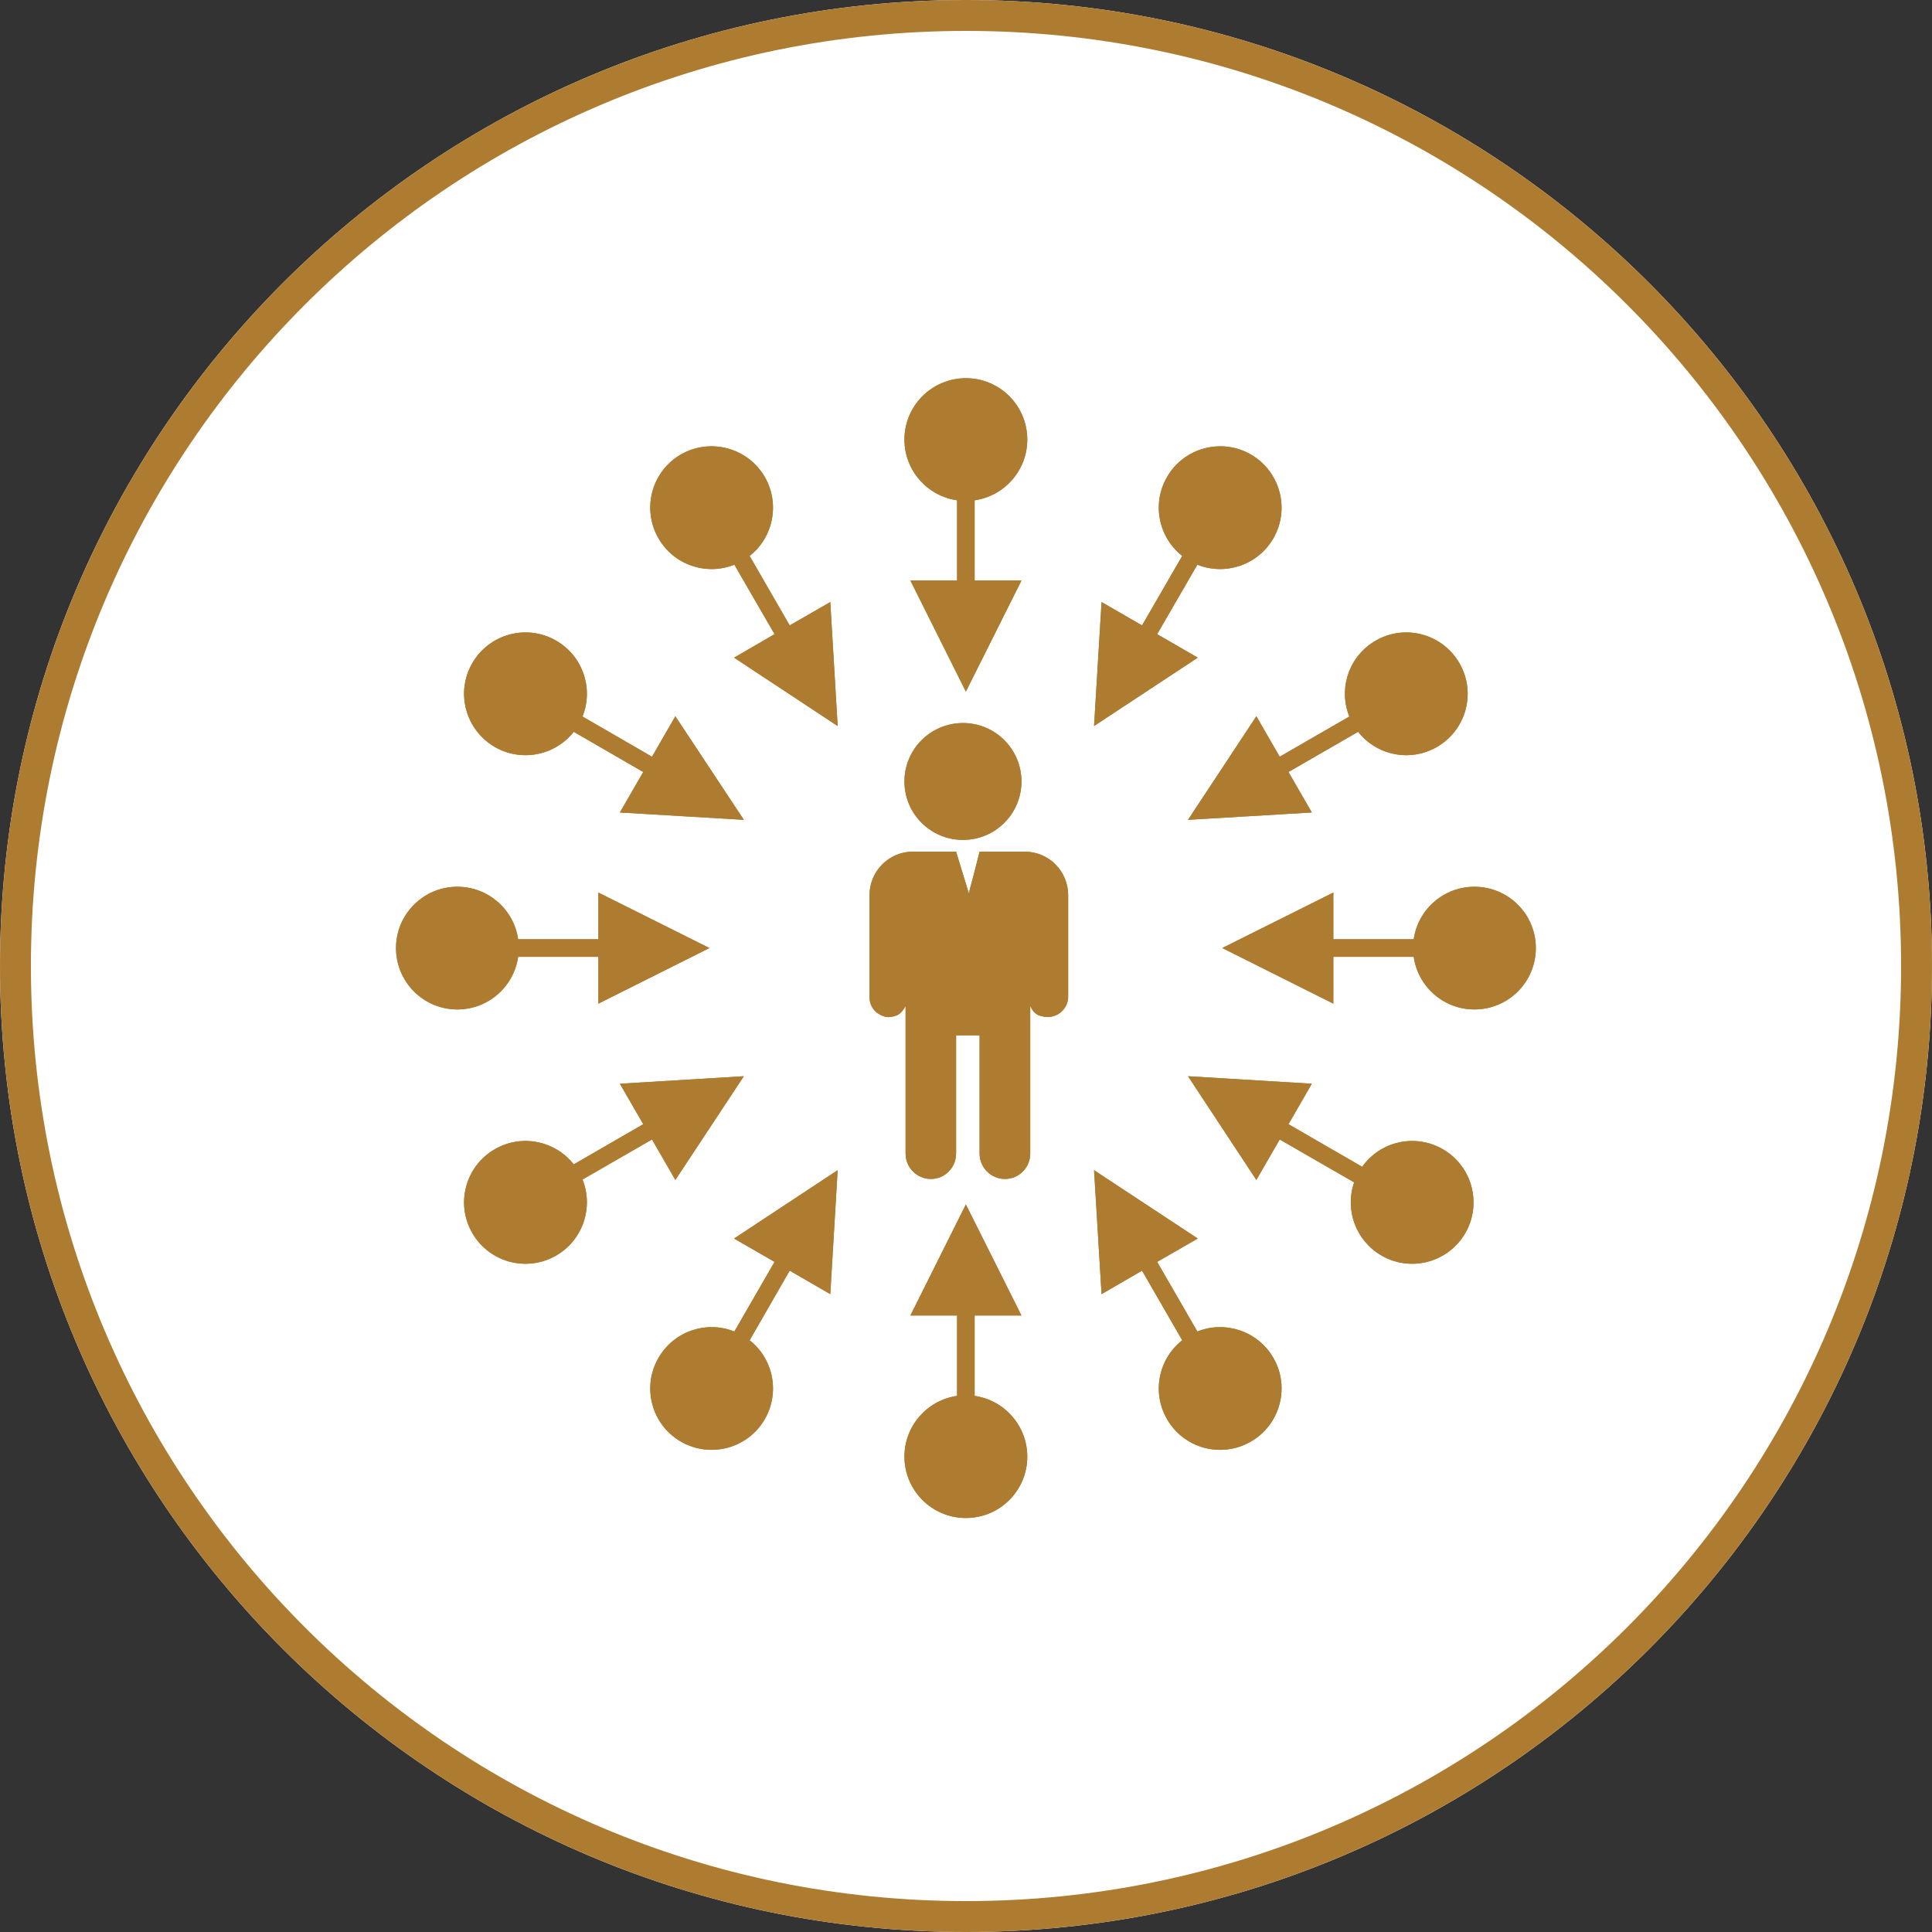 <svg xmlns="http://www.w3.org/2000/svg" xmlns:xlink="http://www.w3.org/1999/xlink" width="500" zoomAndPan="magnify" viewBox="0 0 375 375" height="500" preserveAspectRatio="xMidYMid meet" version="1.0"><rect x="0" y="0" width="375" height="375" fill="#333333" stroke="none"/><defs><clipPath id="2b090a739b"><path d="M 187.5 0 C 83.945 0 0 83.945 0 187.5 C 0 291.055 83.945 375 187.5 375 C 291.055 375 375 291.055 375 187.5 C 375 83.945 291.055 0 187.5 0 Z M 187.5 0 " clip-rule="nonzero"/></clipPath><clipPath id="a8fdaeb820"><path d="M 76.867 73.406 L 298.984 73.406 L 298.984 295 L 76.867 295 Z M 76.867 73.406 " clip-rule="nonzero"/></clipPath></defs><g clip-path="url(#2b090a739b)"><rect x="-37.5" width="450" fill="#ffffff" y="-37.5" height="450" fill-opacity="1"/><path stroke-linecap="butt" transform="matrix(0.75, 0, 0, 0.75, 0, 0)" fill="none" stroke-linejoin="miter" d="M 250 0 C 111.927 0 -0 111.927 -0 250 C -0 388.073 111.927 500 250 500 C 388.073 500 500 388.073 500 250 C 500 111.927 388.073 0 250 0 Z M 250 0 " stroke="#ae7c31" stroke-width="16" stroke-opacity="1" stroke-miterlimit="4"/></g><g clip-path="url(#a8fdaeb820)"><path fill="#ae7c31" d="M 142.539 109.605 C 137.129 111.777 130.809 109.688 127.816 104.5 C 124.52 98.785 126.473 91.508 132.156 88.211 C 137.871 84.941 145.148 86.895 148.445 92.578 C 151.438 97.77 150.09 104.305 145.504 107.902 L 153.277 121.391 L 161.16 116.859 L 162.59 140.918 L 142.484 127.652 L 150.34 123.094 Z M 111.363 142.043 C 107.766 146.629 101.23 147.977 96.039 144.984 C 90.352 141.688 88.375 134.41 91.672 128.723 C 94.969 123.012 102.246 121.059 107.957 124.355 C 113.148 127.352 115.238 133.668 113.066 139.078 L 126.555 146.879 L 131.086 139.023 L 144.379 159.129 L 120.32 157.699 L 124.852 149.844 Z M 100.57 185.715 C 99.746 191.512 94.773 195.934 88.762 195.934 C 82.195 195.934 76.867 190.605 76.867 184.012 C 76.867 177.449 82.195 172.117 88.762 172.117 C 94.773 172.117 99.746 176.543 100.57 182.309 L 116.145 182.309 L 116.145 173.246 L 137.703 184.012 L 116.145 194.805 L 116.145 185.715 Z M 113.066 228.945 C 115.238 234.355 113.148 240.703 107.957 243.695 C 102.246 246.992 94.969 245.039 91.672 239.328 C 88.375 233.641 90.352 226.336 96.039 223.066 C 101.23 220.047 107.766 221.422 111.363 226.008 L 124.852 218.207 L 120.32 210.352 L 144.379 208.895 L 131.086 229.027 L 126.555 221.172 Z M 145.504 260.148 C 150.09 263.746 151.438 270.254 148.445 275.473 C 145.148 281.16 137.871 283.109 132.156 279.812 C 126.473 276.543 124.52 269.238 127.816 263.555 C 130.809 258.363 137.129 256.273 142.539 258.445 L 150.34 244.93 L 142.484 240.398 L 162.59 227.133 L 161.16 251.191 L 153.277 246.633 Z M 189.176 270.941 C 194.941 271.766 199.395 276.738 199.395 282.723 C 199.395 289.316 194.062 294.645 187.473 294.645 C 180.906 294.645 175.551 289.316 175.551 282.723 C 175.551 276.738 180 271.766 185.77 270.941 L 185.77 255.34 L 176.707 255.34 L 187.473 233.781 L 198.266 255.34 L 189.176 255.34 Z M 232.406 258.445 C 237.816 256.273 244.16 258.363 247.156 263.555 C 250.453 269.238 248.473 276.543 242.789 279.812 C 237.102 283.109 229.797 281.16 226.527 275.473 C 223.508 270.254 224.883 263.746 229.469 260.148 L 221.668 246.633 L 213.812 251.191 L 212.355 227.133 L 232.488 240.398 L 224.605 244.93 Z M 264.402 226.473 C 267.918 221.504 274.676 219.965 280.059 223.066 C 285.746 226.336 287.695 233.641 284.426 239.328 C 281.133 245.039 273.824 246.992 268.141 243.695 C 263.113 240.785 261 234.77 262.84 229.496 L 248.391 221.172 L 243.859 229.027 L 230.594 208.895 L 254.625 210.352 L 250.094 218.207 Z M 274.402 182.309 C 275.227 176.543 280.195 172.117 286.184 172.117 C 292.777 172.117 298.105 177.449 298.105 184.012 C 298.105 190.605 292.777 195.934 286.184 195.934 C 280.195 195.934 275.227 191.512 274.402 185.715 L 258.801 185.715 L 258.801 194.805 L 237.242 184.012 L 258.801 173.246 L 258.801 182.309 Z M 261.906 139.078 C 259.734 133.668 261.797 127.352 267.012 124.355 C 272.699 121.059 279.977 123.012 283.273 128.723 C 286.57 134.41 284.617 141.688 278.906 144.984 C 273.715 147.977 267.207 146.629 263.609 142.043 L 250.094 149.844 L 254.625 157.699 L 230.594 159.129 L 243.859 139.023 L 248.391 146.879 Z M 229.469 107.902 C 224.883 104.305 223.508 97.77 226.527 92.578 C 229.797 86.895 237.102 84.941 242.789 88.211 C 248.473 91.508 250.453 98.785 247.156 104.5 C 244.16 109.688 237.816 111.777 232.406 109.605 L 224.605 123.094 L 232.488 127.652 L 212.355 140.918 L 213.812 116.859 L 221.668 121.391 Z M 185.77 97.109 C 180 96.285 175.551 91.316 175.551 85.328 C 175.551 78.734 180.906 73.406 187.473 73.406 C 194.062 73.406 199.395 78.734 199.395 85.328 C 199.395 91.316 194.941 96.285 189.176 97.109 L 189.176 112.684 L 198.266 112.684 L 187.473 134.242 L 176.707 112.684 L 185.77 112.684 Z M 175.773 195.273 C 175.223 196.289 174.59 196.922 173.906 197.141 C 172.422 197.637 171.707 197.414 170.773 196.922 C 169.539 196.289 168.77 195 168.77 193.598 L 168.77 173.766 C 168.77 169.098 172.531 165.309 177.172 165.309 L 185.578 165.309 L 186.867 169.539 L 187.883 172.859 L 188.051 173.41 L 188.188 172.832 L 189.066 169.512 L 190.137 165.309 L 198.926 165.309 C 203.566 165.309 207.332 169.098 207.332 173.766 L 207.332 193.434 C 207.332 195.602 205.574 197.387 203.43 197.387 C 202.965 197.387 202.77 197.414 201.809 197.141 C 201.066 196.922 200.438 196.289 199.969 195.273 L 199.969 223.891 C 199.969 226.641 197.773 228.836 195.055 228.836 C 192.363 228.836 190.137 226.641 190.137 223.891 L 190.137 200.957 L 185.578 200.957 L 185.578 223.891 C 185.578 226.641 183.379 228.836 180.688 228.836 C 177.969 228.836 175.773 226.641 175.773 223.891 Z M 186.922 163.027 C 180.633 163.027 175.551 157.945 175.551 151.684 C 175.551 145.422 180.633 140.34 186.922 140.34 C 193.184 140.34 198.266 145.422 198.266 151.684 C 198.266 157.945 193.184 163.027 186.922 163.027 Z M 186.922 163.027 " fill-opacity="1" fill-rule="nonzero"/><path fill="#ae7c31" d="M 142.539 109.605 C 137.129 111.777 130.809 109.688 127.816 104.5 C 124.52 98.785 126.473 91.508 132.156 88.211 C 137.871 84.941 145.148 86.895 148.445 92.578 C 151.438 97.77 150.09 104.305 145.504 107.902 L 153.277 121.391 L 161.16 116.859 L 162.59 140.918 L 142.484 127.652 L 150.34 123.094 Z M 111.363 142.043 C 107.766 146.629 101.23 147.977 96.039 144.984 C 90.352 141.688 88.375 134.41 91.672 128.723 C 94.969 123.012 102.246 121.059 107.957 124.355 C 113.148 127.352 115.238 133.668 113.066 139.078 L 126.555 146.879 L 131.086 139.023 L 144.379 159.129 L 120.32 157.699 L 124.852 149.844 Z M 100.57 185.715 C 99.746 191.512 94.773 195.934 88.762 195.934 C 82.195 195.934 76.867 190.605 76.867 184.012 C 76.867 177.449 82.195 172.117 88.762 172.117 C 94.773 172.117 99.746 176.543 100.57 182.309 L 116.145 182.309 L 116.145 173.246 L 137.703 184.012 L 116.145 194.805 L 116.145 185.715 Z M 113.066 228.945 C 115.238 234.355 113.148 240.703 107.957 243.695 C 102.246 246.992 94.969 245.039 91.672 239.328 C 88.375 233.641 90.352 226.336 96.039 223.066 C 101.23 220.047 107.766 221.422 111.363 226.008 L 124.852 218.207 L 120.32 210.352 L 144.379 208.895 L 131.086 229.027 L 126.555 221.172 Z M 145.504 260.148 C 150.09 263.746 151.438 270.254 148.445 275.473 C 145.148 281.16 137.871 283.109 132.156 279.812 C 126.473 276.543 124.52 269.238 127.816 263.555 C 130.809 258.363 137.129 256.273 142.539 258.445 L 150.34 244.93 L 142.484 240.398 L 162.59 227.133 L 161.16 251.191 L 153.277 246.633 Z M 189.176 270.941 C 194.941 271.766 199.395 276.738 199.395 282.723 C 199.395 289.316 194.062 294.645 187.473 294.645 C 180.906 294.645 175.551 289.316 175.551 282.723 C 175.551 276.738 180 271.766 185.77 270.941 L 185.77 255.34 L 176.707 255.34 L 187.473 233.781 L 198.266 255.34 L 189.176 255.34 Z M 232.406 258.445 C 237.816 256.273 244.16 258.363 247.156 263.555 C 250.453 269.238 248.473 276.543 242.789 279.812 C 237.102 283.109 229.797 281.16 226.527 275.473 C 223.508 270.254 224.883 263.746 229.469 260.148 L 221.668 246.633 L 213.812 251.191 L 212.355 227.133 L 232.488 240.398 L 224.605 244.93 Z M 264.402 226.473 C 267.918 221.504 274.676 219.965 280.059 223.066 C 285.746 226.336 287.695 233.641 284.426 239.328 C 281.133 245.039 273.824 246.992 268.141 243.695 C 263.113 240.785 261 234.77 262.84 229.496 L 248.391 221.172 L 243.859 229.027 L 230.594 208.895 L 254.625 210.352 L 250.094 218.207 Z M 274.402 182.309 C 275.227 176.543 280.195 172.117 286.184 172.117 C 292.777 172.117 298.105 177.449 298.105 184.012 C 298.105 190.605 292.777 195.934 286.184 195.934 C 280.195 195.934 275.227 191.512 274.402 185.715 L 258.801 185.715 L 258.801 194.805 L 237.242 184.012 L 258.801 173.246 L 258.801 182.309 Z M 261.906 139.078 C 259.734 133.668 261.797 127.352 267.012 124.355 C 272.699 121.059 279.977 123.012 283.273 128.723 C 286.57 134.41 284.617 141.688 278.906 144.984 C 273.715 147.977 267.207 146.629 263.609 142.043 L 250.094 149.844 L 254.625 157.699 L 230.594 159.129 L 243.859 139.023 L 248.391 146.879 Z M 229.469 107.902 C 224.883 104.305 223.508 97.77 226.527 92.578 C 229.797 86.895 237.102 84.941 242.789 88.211 C 248.473 91.508 250.453 98.785 247.156 104.5 C 244.16 109.688 237.816 111.777 232.406 109.605 L 224.605 123.094 L 232.488 127.652 L 212.355 140.918 L 213.812 116.859 L 221.668 121.391 Z M 185.77 97.109 C 180 96.285 175.551 91.316 175.551 85.328 C 175.551 78.734 180.906 73.406 187.473 73.406 C 194.062 73.406 199.395 78.734 199.395 85.328 C 199.395 91.316 194.941 96.285 189.176 97.109 L 189.176 112.684 L 198.266 112.684 L 187.473 134.242 L 176.707 112.684 L 185.77 112.684 Z M 175.773 195.273 C 175.223 196.289 174.59 196.922 173.906 197.141 C 172.422 197.637 171.707 197.414 170.773 196.922 C 169.539 196.289 168.77 195 168.77 193.598 L 168.77 173.766 C 168.77 169.098 172.531 165.309 177.172 165.309 L 185.578 165.309 L 186.867 169.539 L 187.883 172.859 L 188.051 173.41 L 188.188 172.832 L 189.066 169.512 L 190.137 165.309 L 198.926 165.309 C 203.566 165.309 207.332 169.098 207.332 173.766 L 207.332 193.434 C 207.332 195.602 205.574 197.387 203.43 197.387 C 202.965 197.387 202.77 197.414 201.809 197.141 C 201.066 196.922 200.438 196.289 199.969 195.273 L 199.969 223.891 C 199.969 226.641 197.773 228.836 195.055 228.836 C 192.363 228.836 190.137 226.641 190.137 223.891 L 190.137 200.957 L 185.578 200.957 L 185.578 223.891 C 185.578 226.641 183.379 228.836 180.688 228.836 C 177.969 228.836 175.773 226.641 175.773 223.891 Z M 186.922 163.027 C 180.633 163.027 175.551 157.945 175.551 151.684 C 175.551 145.422 180.633 140.34 186.922 140.34 C 193.184 140.34 198.266 145.422 198.266 151.684 C 198.266 157.945 193.184 163.027 186.922 163.027 Z M 186.922 163.027 " fill-opacity="1" fill-rule="nonzero"/></g></svg>